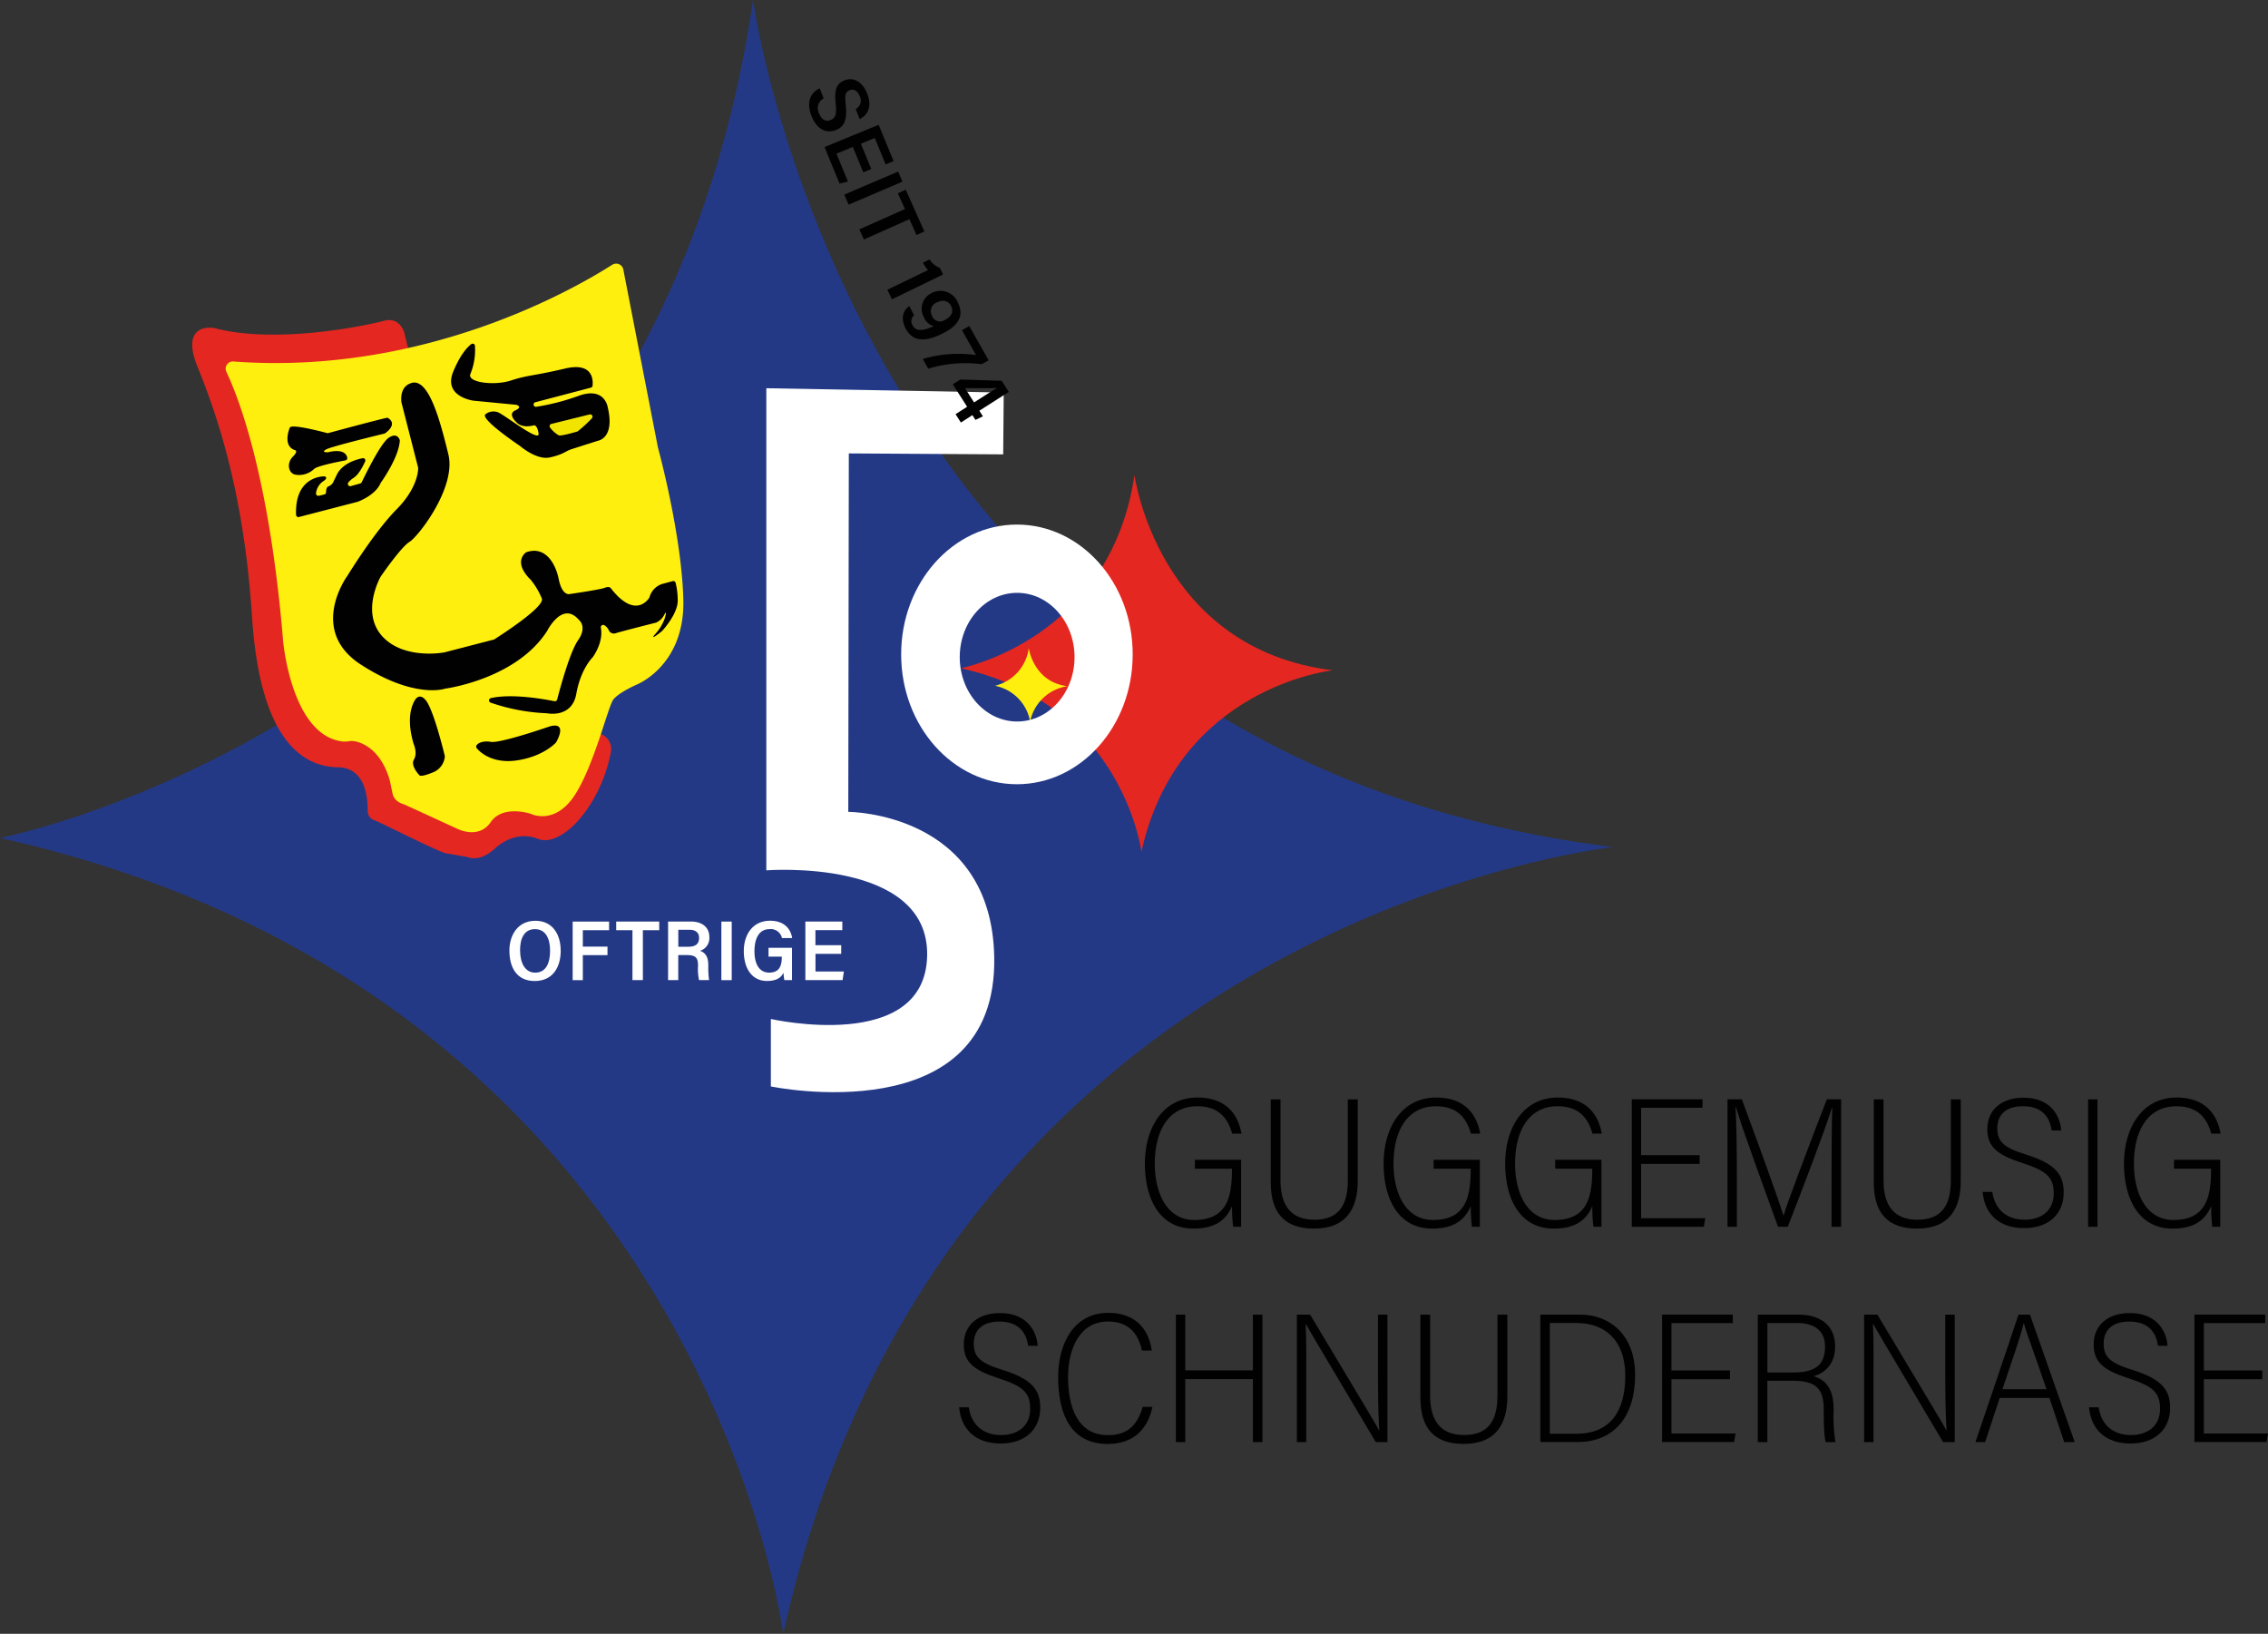 <svg xmlns="http://www.w3.org/2000/svg" width="570" height="410.58" viewBox="0 0 570 410.58">
  <rect x="0" y="0" width="570" height="410.58" fill="#333333" stroke="none"/>
  <g id="Schnudernase_Jubi-Logo_CMYK" transform="translate(0 -6.06)">
    <path id="Pfad_198" data-name="Pfad 198" d="M0,216.643S163.18,185.166,189.251,6.06c0,0,25.468,189.384,216.177,212.872,0,0-168.774,17.733-208.589,197.709,0,0-20.3-160.611-196.839-200Z" transform="translate(0 0)" fill="#233986"/>
    <path id="Pfad_199" data-name="Pfad 199" d="M180.44,143.814s37.62-7.254,43.629-48.554c0,0,5.875,43.669,49.839,49.076,0,0-38.9,4.082-48.085,45.583C225.822,189.919,221.138,152.888,180.44,143.814Z" transform="translate(61.045 30.177)" fill="#e52721"/>
    <path id="Pfad_200" data-name="Pfad 200" d="M186.84,137.222a11.194,11.194,0,0,0,8.5-9.462s1.151,8.512,9.716,9.569a11.248,11.248,0,0,0-9.368,8.886A11.168,11.168,0,0,0,186.84,137.222Z" transform="translate(63.21 41.172)" fill="#ffef0f"/>
    <g id="Gesicht" transform="translate(48.312 72.299)">
      <path id="Pfad_201" data-name="Pfad 201" d="M99.79,200.151c-3.132-.95-16.983-8.083-17.947-8.3a2.366,2.366,0,0,1-1.633-2.235v-.054c-.107-.669.562-10.894-7.454-11.014-8.244-.12-19.553-5.808-21.627-37.834S42,89.232,37.425,77.883c-4.028-10,2.262-9.93,3.841-9.77a2.774,2.774,0,0,1,.562.107c15.15,3.961,37.272-.482,42.532-1.887,3.721-1,5.126,2.65,5.153,3.573l1.619,6.424a.577.577,0,0,1-.509.723L61.193,80.212a.653.653,0,0,1-.281-.04l-2.021-.83a.722.722,0,0,0-.335-.04,3.95,3.95,0,0,0-3,4.831l16.1,67.772a4.149,4.149,0,0,0,1.392,2.235l29.189,23.7a3.827,3.827,0,0,0,4.336.375l18.308-10.492a3.814,3.814,0,0,1,2.837-.388l10.653,2.717a4.058,4.058,0,0,1,2.944,4.711c-2.7,13.865-12.553,24.049-18.281,21.788s-10.158,1.74-11.014,2.556a5.562,5.562,0,0,1-.428.361c-.91.629-3.332,2.77-6.544,1.579" transform="translate(-36.1 -51.966)" fill="#e52721"/>
      <path id="Pfad_202" data-name="Pfad 202" d="M139.543,55.843C130.148,61.852,92.3,83.733,44.335,80.16a1.808,1.808,0,0,0-1.78,2.583c3.225,6.812,10.787,26.525,14.226,67.183v.04c.027.816,2.222,24.331,15.1,25.7a8.455,8.455,0,0,0,1.833-.12c1.164-.2,7.361.776,9.944,10,.027.094.656,3.172.683,3.266.174.616.562,1.981,2.931,2.663a.1.1,0,0,1,.067.027l13.209,6.063s5.38,2.824,8.445-1.646c2.851-4.162,9.114-2.382,9.984-2.115a.817.817,0,0,1,.161.067c.629.281,6.022,2.436,10.693-4.323,4.952-7.187,8.605-22.564,9.944-24.384s5.955-3.828,5.955-3.828,12.152-4.778,11.67-21.44c-.455-16.153-6.036-36.844-6.384-38.128,0-.04-.027-.08-.027-.134l-8.672-44.592a1.823,1.823,0,0,0-2.77-1.191Z" transform="translate(-33.976 -55.555)" fill="#ffef0f"/>
      <path id="Pfad_203" data-name="Pfad 203" d="M81.995,78.116s-2.65.589-2.289,4.617a.294.294,0,0,0,.013.107l4.2,16.421s.013.094.013.134c0,.616-.147,5.032-5.434,10.372C72.934,115.4,66.43,126,66.136,126.482a.026.026,0,0,1-.027.027c-.361.5-9.73,13.8,3.493,22.31,12.888,8.3,20.409,6.21,21.038,6.022a.34.34,0,0,0,.094-.027c1-.134,18.04-2.677,25.629-14.521,0-.013.027-.027.027-.054.241-.455,3.908-7.374,7.909-2.73,0,0,2.248,1.673-.174,5.139-2.115,3.025-4.644,12.527-5.26,14.9a.6.6,0,0,1-.683.428c-2.222-.455-10.68-2.021-15.993-.776a.589.589,0,0,0-.067,1.124A49.168,49.168,0,0,0,116.215,161h.08c.509.107,6.317,1.111,7.387-4.9,1.057-5.942,3.747-8.779,4.028-9.074l.054-.054c.281-.375,2.757-3.854,2.088-7.468a.587.587,0,0,1,.883-.616,2.831,2.831,0,0,1,1.138,1.325,1.4,1.4,0,0,0,1.713.669c1.178-.388,9.609-2.529,10.051-2.636h.04a4.229,4.229,0,0,0,2.088-1.967c.91-1.633.134.91.134.91a11.854,11.854,0,0,1-2.355,3.881c-1.74,2.021,1.352-.455,1.686-.736a.1.1,0,0,0,.054-.054c.348-.388,3.948-4.39,3.881-7.642a18.225,18.225,0,0,0-.535-4.43.593.593,0,0,0-.723-.415l-2.77.749a4.89,4.89,0,0,0-3.078,3.332c0,.04-.027.067-.054.107-.348.549-3.64,5.326-9.622-2.369,0,0-.335-.629-1.526-.147s-8.953,1.593-8.953,1.593-1.807.388-2.636-3.72c-.816-4.082-3.426-8.418-8.1-6.825a.72.72,0,0,0-.174.094c-.509.388-3.051,2.663,1.258,6.892l.04.04a18.991,18.991,0,0,1,2.73,4.644c.763,2.155-10.894,9.569-11.938,10.238a.821.821,0,0,1-.161.067L90.48,145.714h-.04c-.509.094-10.251,1.78-15.565-4.1-5.286-5.862-.656-14.44-.375-14.936,0-.013.013-.027.027-.04.294-.428,5.112-7.414,7.24-8.712,2.195-1.338,11.8-13.664,9.756-21.988s-4.992-19.78-9.582-17.826Z" transform="translate(-27.15 -47.997)" fill="#010101"/>
      <path id="Pfad_204" data-name="Pfad 204" d="M54.568,87s-1.967,4.59,1.312,5.648c0,0,.95.147-.575,1.673s-1.178,4.149.723,4.5a5.513,5.513,0,0,0,4.657-1.445c.709-.763,6.17-1.833,7.856-2.155a.582.582,0,0,0,.468-.683c-.174-.87-1.017-2.288-4.885-1.352,0,0-1.914.054-.361-.749,1.459-.763,13.37-3.654,14.574-3.948a.469.469,0,0,0,.187-.08c.535-.375,3.212-2.4.616-3.908-.187-.107-13.33,3.426-14.9,3.854a.55.55,0,0,1-.294,0c-1.178-.321-8.953-2.369-9.382-1.365Z" transform="translate(-30.05 -45.763)" fill="#010101"/>
      <path id="Pfad_205" data-name="Pfad 205" d="M62.75,98.1s-7.521-.294-7.147,9.663a.586.586,0,0,0,.736.549L71.034,104.5a.133.133,0,0,0,.054-.013c.348-.134,4.457-1.66,5.755-4.684a.216.216,0,0,1,.054-.094c.4-.575,4.564-6.5,4.778-10.6a.433.433,0,0,0-.04-.228c-.161-.428-.857-1.793-2.784-.455C76.8,89.844,72.827,98.074,72.1,99.573a.555.555,0,0,1-.361.308l-2.369.669a.581.581,0,0,1-.616-.923,5.2,5.2,0,0,1,1.3-1.138c1.3-.857,2.369-2.918,2.918-4.149a.578.578,0,0,0-.642-.8c-1.673.321-4.912,1.285-6.37,3.908L64.878,99.68l-.04.08a2.532,2.532,0,0,1-1.178.9c-.415.134-.509.937-.522,1.445a.56.56,0,0,1-.442.549l-1.365.321a.588.588,0,0,1-.709-.683,4.276,4.276,0,0,1,1.66-2.864c1.646-.99.509-1.325.509-1.325Z" transform="translate(-29.506 -44.628)" fill="#010101"/>
      <path id="Pfad_206" data-name="Pfad 206" d="M90.706,71.085a.577.577,0,0,0-.923-.375c-.937.709-2.717,2.529-4.523,6.892-2.636,6.344,5.086,7.321,5.086,7.321l10.733,1.031s1.82.482-.254,1.419.4,3.065.4,3.065,1.151,1.459,4.216.7a.565.565,0,0,1,.482.094c.254.2.589.7.776,1.954.361,2.4-8.94-5.019-10.292-5.38a3.239,3.239,0,0,0-3.038.509c-1.526,1.111,8,7.535,8.552,7.909.013,0,.027.027.054.04.335.281,4.3,3.6,7.481,2.931,3.319-.7,4-1.566,5.353-2.021s6.892-2.208,6.892-2.208,4.242-.656,2.369-8.431c0,0-.736-5.179-7.254-2.851a56.508,56.508,0,0,1-10.706,2.77.592.592,0,0,1-.656-.455h0a.576.576,0,0,1,.428-.683l13.959-3.667a.57.57,0,0,0,.428-.5c.147-1.405.12-5.955-6.892-4.309-8.257,1.941-9.462,1.633-13.624,3.011s-11.175.509-10.171-1.686A15.9,15.9,0,0,0,90.706,71.1Z" transform="translate(-19.654 -50.468)" fill="#010101"/>
      <path id="Pfad_207" data-name="Pfad 207" d="M103.652,86.267a.577.577,0,0,0-.294.95,6.963,6.963,0,0,0,2.195,1.941c.749.161,3.975-.79,4.6-.977a.734.734,0,0,0,.2-.107,34.867,34.867,0,0,0,3.506-3.239.586.586,0,0,0-.589-.95l-9.609,2.382Z" transform="translate(-13.396 -45.976)" fill="#f0e400"/>
      <path id="Pfad_208" data-name="Pfad 208" d="M78.626,137.22s-3.185,3.319-.7,11.576c0,.027,0,.04.027.054.107.254.923,2.355.04,3.828-.95,1.566,1.325,3.894,1.325,3.894s.094.7,3.279-.6a4.737,4.737,0,0,0,3.158-4.042.651.651,0,0,0-.013-.161c-.241-1.017-2.944-12.085-4.9-14.119,0,0-1.084-1.445-2.195-.415Z" transform="translate(-22.269 -28.047)" fill="#010101"/>
      <path id="Pfad_209" data-name="Pfad 209" d="M89.633,148.066s3,3.961,9.863,3.011c6.411-.9,9.569-4.068,9.957-4.483a.738.738,0,0,0,.08-.107c.321-.562,2.824-5.126-1.539-4a.08.08,0,0,0-.054.013c-.6.214-12.553,4.323-14.855,3.895s-4.309.709-3.466,1.673Z" transform="translate(-18.06 -26.205)" fill="#010101"/>
    </g>
    <path id="Pfad_210" data-name="Pfad 210" d="M143.91,78.96V200.117s40.926-3.2,40.417,21.467-39.279,15.886-39.279,15.886v16.956s56.892,11.844,56.142-32.414c-.616-36.589-36.683-36.589-36.683-36.589l.134-90.082,38.8.241.134-15.538" transform="translate(48.686 24.663)" fill="#fff"/>
    <path id="Pfad_211" data-name="Pfad 211" d="M198.325,104.56c-16.073,0-29.095,14.614-29.095,32.628s13.022,32.628,29.095,32.628S227.42,155.2,227.42,137.188,214.4,104.56,198.325,104.56Zm.053,49.491c-7.963,0-14.427-7.24-14.427-16.167s6.451-16.167,14.427-16.167,14.427,7.24,14.427,16.167S206.355,154.051,198.378,154.051Z" transform="translate(57.252 33.324)" fill="#fff"/>
    <path id="Pfad_212" data-name="Pfad 212" d="M108.561,186.441c0,4.229-2.021,7.655-6.544,7.655s-6.357-3.413-6.357-7.669c0-3.707,1.994-7.468,6.544-7.468,4.309,0,6.344,3.426,6.344,7.481Zm-10.211-.027c0,3.118,1.245,5.581,3.774,5.581,2.717,0,3.761-2.342,3.761-5.541,0-2.931-1.057-5.393-3.8-5.393s-3.747,2.382-3.747,5.367Z" transform="translate(32.363 58.494)" fill="#fff"/>
    <path id="Pfad_213" data-name="Pfad 213" d="M107.54,179.11h9.154v2.168h-6.6V185.4h6.2v2.141h-6.2v6.29H107.54Z" transform="translate(36.382 58.545)" fill="#fff"/>
    <path id="Pfad_214" data-name="Pfad 214" d="M119.815,181.278h-4.1V179.11h10.814v2.168h-4.109v12.54H119.8v-12.54Z" transform="translate(39.149 58.545)" fill="#fff"/>
    <path id="Pfad_215" data-name="Pfad 215" d="M128.016,187.531v6.29H125.46V179.1h5.728c2.717,0,4.644,1.352,4.644,3.921a3.341,3.341,0,0,1-2.329,3.439c1.486.535,2.061,1.713,2.061,3.6v.348a21.912,21.912,0,0,0,.2,3.413h-2.516a12.558,12.558,0,0,1-.268-3.439v-.361c0-1.82-.656-2.489-2.757-2.489H128.03Zm0-2.088h2.409c1.593,0,2.824-.442,2.824-2.222,0-1.432-1-2.048-2.4-2.048H128.03v4.256Z" transform="translate(42.445 58.541)" fill="#fff"/>
    <path id="Pfad_216" data-name="Pfad 216" d="M138.066,179.11v14.721h-2.6V179.11Z" transform="translate(45.831 58.545)" fill="#fff"/>
    <path id="Pfad_217" data-name="Pfad 217" d="M151.805,193.872h-1.941a13.873,13.873,0,0,1-.2-1.847c-.763,1.539-2.235,2.061-4.162,2.061-3.841,0-5.822-3.239-5.822-7.495s2.329-7.642,6.6-7.642c3.373,0,5.166,1.86,5.554,4.363h-2.556a2.9,2.9,0,0,0-3.145-2.248c-2.73,0-3.774,2.529-3.774,5.541s1.071,5.38,3.694,5.38,3.172-1.767,3.172-3.935v-.08H145.89v-2.222h5.9v8.124Z" transform="translate(47.255 58.491)" fill="#fff"/>
    <path id="Pfad_218" data-name="Pfad 218" d="M160.26,187.224h-6.477v4.443h7.133l-.321,2.155H151.24V179.1h9.288v2.168h-6.758v3.787h6.477v2.168Z" transform="translate(51.166 58.541)" fill="#fff"/>
    <path id="Pfad_219" data-name="Pfad 219" d="M239.183,244.617h-1.994a35.461,35.461,0,0,1-.281-5.179c-1.7,3.948-4.8,5.648-9.716,5.648-8.351,0-12.192-7.28-12.192-16.327s4.577-16.608,13.222-16.608c6.263,0,10,3.252,11.055,9.06h-2.355c-1.191-4.376-3.841-6.866-8.753-6.866-7.254,0-10.68,6.21-10.68,14.427,0,7.361,3.025,14.146,9.917,14.146,8.137,0,9.475-5.621,9.475-12.66v-.227h-9.315v-2.235h11.616v16.863Z" transform="translate(72.737 69.723)" fill="#010101"/>
    <path id="Pfad_220" data-name="Pfad 220" d="M241.089,212.49v20.4c0,6,2.409,9.85,8.525,9.85s8.391-3.68,8.391-9.9V212.49h2.489v20.53c0,6.785-2.77,11.951-10.974,11.951-7.254,0-10.88-3.761-10.88-11.59V212.49Z" transform="translate(80.735 69.838)" fill="#010101"/>
    <path id="Pfad_221" data-name="Pfad 221" d="M284.013,244.617h-1.994a40.177,40.177,0,0,1-.281-5.179c-1.7,3.948-4.8,5.648-9.716,5.648-8.351,0-12.192-7.28-12.192-16.327s4.577-16.608,13.222-16.608c6.263,0,10,3.252,11.055,9.06h-2.355c-1.191-4.376-3.841-6.866-8.753-6.866-7.254,0-10.68,6.21-10.68,14.427,0,7.361,3.025,14.146,9.917,14.146,8.137,0,9.475-5.621,9.475-12.66v-.227H272.4v-2.235h11.617v16.863Z" transform="translate(87.903 69.723)" fill="#010101"/>
    <path id="Pfad_222" data-name="Pfad 222" d="M306.843,244.617h-1.994a35.465,35.465,0,0,1-.281-5.179c-1.7,3.948-4.8,5.648-9.716,5.648-8.351,0-12.192-7.28-12.192-16.327s4.577-16.608,13.223-16.608c6.263,0,10,3.252,11.054,9.06h-2.355c-1.191-4.376-3.841-6.866-8.753-6.866-7.254,0-10.68,6.21-10.68,14.427,0,7.361,3.025,14.146,9.917,14.146,8.137,0,9.475-5.621,9.475-12.66v-.227h-9.315v-2.235h11.617v16.863Z" transform="translate(95.627 69.723)" fill="#010101"/>
    <path id="Pfad_223" data-name="Pfad 223" d="M323.493,228.727H308.785v13.637h16.127l-.375,2.141H306.43V212.48h17.786v2.141H308.785v11.9h14.708v2.195Z" transform="translate(103.669 69.834)" fill="#010101"/>
    <path id="Pfad_224" data-name="Pfad 224" d="M350.561,229.8c0-6.21.053-12.085.187-15.324h-.054c-1.566,5.193-7.508,20.757-11.135,30.032H337.1c-2.757-7.709-8.873-24.2-10.573-30.072h-.094c.227,3.694.321,10.974.321,16.461v13.611H324.41V212.48h3.6c3.975,10.72,9.181,25,10.426,29.135h.094c.6-2.4,6.692-18.362,10.84-29.135h3.587v32.026h-2.4Z" transform="translate(109.752 69.834)" fill="#010101"/>
    <path id="Pfad_225" data-name="Pfad 225" d="M354.329,212.49v20.4c0,6,2.409,9.85,8.525,9.85s8.391-3.68,8.391-9.9V212.49h2.489v20.53c0,6.785-2.77,11.951-10.974,11.951-7.254,0-10.881-3.761-10.881-11.59V212.49h2.449Z" transform="translate(119.045 69.838)" fill="#010101"/>
    <path id="Pfad_226" data-name="Pfad 226" d="M374.742,235.828c.736,4.938,4.109,7.013,8.164,7.013s7.28-2.195,7.28-6.584c0-3.948-1.619-5.648-7.856-7.655-6.25-2.034-8.833-3.988-8.833-8.552s3.265-7.869,9.127-7.869c6.4,0,9.127,4.109,9.448,8.231h-2.4c-.549-3.841-2.877-6.089-7.2-6.089s-6.464,2.155-6.464,5.541,1.7,4.9,7.213,6.6c7.722,2.4,9.475,5.273,9.475,9.569,0,5.393-3.828,8.926-9.917,8.926-6.424,0-9.957-3.6-10.466-9.1h2.4Z" transform="translate(125.96 69.733)" fill="#010101"/>
    <path id="Pfad_227" data-name="Pfad 227" d="M394.485,212.49v32.026H392.13V212.49Z" transform="translate(132.662 69.838)" fill="#010101"/>
    <path id="Pfad_228" data-name="Pfad 228" d="M423.053,244.617h-1.994a40.184,40.184,0,0,1-.281-5.179c-1.7,3.948-4.8,5.648-9.716,5.648-8.351,0-12.192-7.28-12.192-16.327s4.577-16.608,13.223-16.608c6.263,0,10,3.252,11.054,9.06h-2.355c-1.191-4.376-3.841-6.866-8.753-6.866-7.254,0-10.68,6.21-10.68,14.427,0,7.361,3.025,14.146,9.917,14.146,8.137,0,9.475-5.621,9.475-12.66v-.227h-9.315v-2.235h11.617v16.863Z" transform="translate(134.942 69.723)" fill="#010101"/>
    <path id="Pfad_229" data-name="Pfad 229" d="M182.529,276.268c.736,4.938,4.109,7.013,8.164,7.013s7.28-2.195,7.28-6.584c0-3.948-1.619-5.648-7.856-7.655-6.25-2.034-8.833-3.988-8.833-8.552s3.265-7.869,9.127-7.869c6.4,0,9.127,4.109,9.448,8.231h-2.4c-.549-3.841-2.877-6.089-7.2-6.089s-6.464,2.155-6.464,5.541,1.7,4.9,7.227,6.6c7.722,2.4,9.475,5.273,9.475,9.569,0,5.393-3.828,8.927-9.917,8.927-6.424,0-9.957-3.6-10.466-9.1h2.4Z" transform="translate(60.937 83.414)" fill="#010101"/>
    <path id="Pfad_230" data-name="Pfad 230" d="M222.4,276.228c-1.017,4.9-4.162,9.3-11.242,9.3-8.927,0-12.446-6.973-12.446-16.836,0-8.043,3.707-16.113,12.62-16.113,6.558,0,10.1,3.814,10.921,9.475h-2.489c-.923-4.43-3.506-7.294-8.525-7.294-6.932,0-10.037,6.571-10.037,13.959s2.289,14.6,10.037,14.6c5.059,0,7.481-2.73,8.712-7.106h2.436Z" transform="translate(67.226 83.4)" fill="#010101"/>
    <path id="Pfad_231" data-name="Pfad 231" d="M220.82,252.92h2.355v14h17v-14h2.4v32.026h-2.4V269.114h-17v15.832H220.82V252.92Z" transform="translate(74.706 83.515)" fill="#010101"/>
    <path id="Pfad_232" data-name="Pfad 232" d="M243.54,284.946V252.92h3.332c14.828,24.759,16.675,27.757,17.318,29.095h.054c-.281-4.55-.321-9.676-.321-14.842V252.92H266.3v32.026h-2.931c-15.846-26.606-16.769-28.278-17.585-29.711h-.04c.227,4.2.147,9.462.147,15.23v14.481h-2.342Z" transform="translate(82.392 83.516)" fill="#010101"/>
    <path id="Pfad_233" data-name="Pfad 233" d="M269.189,252.92v20.4c0,6,2.409,9.85,8.525,9.85s8.391-3.68,8.391-9.9V252.92h2.489v20.53c0,6.785-2.77,11.951-10.974,11.951-7.254,0-10.88-3.761-10.88-11.59V252.92h2.449Z" transform="translate(90.241 83.515)" fill="#010101"/>
    <path id="Pfad_234" data-name="Pfad 234" d="M289.273,252.923h10.037c7.026,0,13.771,4.684,13.771,15.176s-5.313,16.836-14.507,16.836H289.26V252.91Zm2.355,29.925h6.732c8.338,0,12.246-5.46,12.246-14.6s-5.38-13.223-12.192-13.223h-6.772v27.823Z" transform="translate(97.86 83.512)" fill="#010101"/>
    <path id="Pfad_235" data-name="Pfad 235" d="M329.183,269.157H314.475v13.637H330.6l-.375,2.141H312.12V252.91h17.786v2.141H314.475v11.9h14.708v2.195Z" transform="translate(105.594 83.512)" fill="#010101"/>
    <path id="Pfad_236" data-name="Pfad 236" d="M332.5,269.542v15.4h-2.4V252.92h10.265c5.407,0,9.167,2.677,9.167,8,0,4.791-3.025,6.825-5.434,7.468,3.453.977,5.059,3.694,5.059,8.3v.428a39.2,39.2,0,0,0,.455,7.829h-2.436c-.415-1.245-.509-4.724-.509-7.7v-.509c0-5.086-1.833-7.2-7.789-7.2h-6.37Zm0-2.1h6.558c4.845,0,7.936-1.419,7.936-6.5,0-3.721-2.4-5.915-6.959-5.915h-7.521v12.42Z" transform="translate(111.677 83.516)" fill="#010101"/>
    <path id="Pfad_237" data-name="Pfad 237" d="M350.06,284.946V252.92h3.346c14.828,24.759,16.675,27.757,17.318,29.095h.054c-.281-4.55-.321-9.676-.321-14.842V252.92h2.382v32.026h-2.931c-15.832-26.606-16.769-28.278-17.585-29.711h-.04c.228,4.2.134,9.462.134,15.23v14.481h-2.342Z" transform="translate(118.429 83.516)" fill="#010101"/>
    <path id="Pfad_238" data-name="Pfad 238" d="M377.059,273.851l-3.654,11.095H370.97c3.4-10.091,7.013-20.57,10.813-32.026h2.891l11.242,32.026H393.28l-3.707-11.095Zm11.764-2.195c-3.158-9.355-5.086-14.24-5.648-16.515h-.094c-.964,3.908-2.757,8.806-5.326,16.515H388.81Z" transform="translate(125.503 83.516)" fill="#010101"/>
    <path id="Pfad_239" data-name="Pfad 239" d="M394.709,276.268c.736,4.938,4.109,7.013,8.164,7.013s7.28-2.195,7.28-6.584c0-3.948-1.619-5.648-7.856-7.655-6.25-2.034-8.833-3.988-8.833-8.552s3.266-7.869,9.127-7.869c6.4,0,9.127,4.109,9.449,8.231h-2.4c-.549-3.841-2.877-6.089-7.2-6.089s-6.464,2.155-6.464,5.541,1.7,4.9,7.227,6.6c7.709,2.4,9.475,5.273,9.475,9.569,0,5.393-3.828,8.927-9.917,8.927-6.424,0-9.957-3.6-10.466-9.1h2.4Z" transform="translate(132.72 83.414)" fill="#010101"/>
    <path id="Pfad_240" data-name="Pfad 240" d="M429.15,269.157H414.455v13.637h16.127l-.375,2.141H412.1V252.91h17.786v2.141H414.455v11.9H429.15v2.195Z" transform="translate(139.418 83.512)" fill="#010101"/>
    <path id="Pfad_241" data-name="Pfad 241" d="M155.578,25.76a2.79,2.79,0,0,0-1.138,3.734c.669,1.686,1.7,2.168,2.864,1.713,1.338-.522,1.579-1.526,1.325-4.028-.4-3.6.214-5.179,2.195-5.955,2.409-.95,4.6.522,5.688,3.265,1.325,3.373.161,5.474-1.874,6.464l-.99-2.529a2.327,2.327,0,0,0,.99-3.225c-.562-1.445-1.486-1.9-2.543-1.486-1.111.442-1.191,1.325-.937,3.707.415,4.068-.575,5.541-2.516,6.3-2.248.883-4.7,0-6.116-3.6-1.231-3.118-.482-5.688,2.074-6.906l1,2.543Z" transform="translate(51.405 5.032)" fill="#010101"/>
    <path id="Pfad_242" data-name="Pfad 242" d="M164.57,41.414l-2.623-6.357-4.109,1.686,2.891,7.013-2.115.509-3.774-9.181,13.6-5.594,3.761,9.127-2.007.83-2.73-6.638-3.493,1.445,2.623,6.357-2.007.83Z" transform="translate(52.384 7.927)" fill="#010101"/>
    <path id="Pfad_243" data-name="Pfad 243" d="M173.164,40.809l-13.53,5.782-1.084-2.529,13.53-5.782Z" transform="translate(53.639 10.9)" fill="#010101"/>
    <path id="Pfad_244" data-name="Pfad 244" d="M172.836,46.548l-1.78-3.975,1.981-.883,4.684,10.492-1.981.883-1.78-3.975-11.443,5.1-1.138-2.543,11.443-5.1Z" transform="translate(54.597 12.054)" fill="#010101"/>
    <path id="Pfad_245" data-name="Pfad 245" d="M166.62,62.4l10.225-4.952a14.667,14.667,0,0,1-1.271-1.847l1.673-.816a5.567,5.567,0,0,0,2.6,2.128l.8,1.646L167.8,64.787l-1.164-2.4Z" transform="translate(56.369 16.486)" fill="#010101"/>
    <path id="Pfad_246" data-name="Pfad 246" d="M172.377,66.812a1.951,1.951,0,0,0-.348,2.57c1.031,1.981,3.654.9,5.313.147a3.559,3.559,0,0,1-2.449-2.115,4.345,4.345,0,0,1,1.847-6.156,4.7,4.7,0,0,1,6.6,2.289c1.847,3.587-.228,6-3.453,7.669-4.122,2.128-7.709,2.663-9.649-1.1-1.405-2.744-.468-4.631.937-5.621l1.2,2.329Zm5.782-3.252a2.357,2.357,0,0,0-1.271,3.386,2.115,2.115,0,0,0,3.118,1.1c1.459-.749,2.5-1.927,1.646-3.587-.656-1.271-1.967-1.66-3.493-.883Z" transform="translate(57.357 18.476)" fill="#010101"/>
    <path id="Pfad_247" data-name="Pfad 247" d="M189.835,75.9l-1.726.977A32.122,32.122,0,0,0,174.658,78l-1.378-2.436a31.66,31.66,0,0,1,13.4-.99l-3.547-6.25,1.834-1.044,4.871,8.605Z" transform="translate(58.623 20.711)" fill="#010101"/>
    <path id="Pfad_248" data-name="Pfad 248" d="M179.626,86.032l2.9-1.86-3.6-5.648,1.887-1.2,10.4.321,1.78,2.8-7.4,4.724.9,1.405-1.874.9-.763-1.2-2.9,1.86-1.338-2.1Zm7.535-4.8c1.231-.79,2.088-1.352,2.918-1.78-1.74.107-5.822.027-8.083.054l2.275,3.573Z" transform="translate(60.534 24.108)" fill="#010101"/>
  </g>
</svg>
